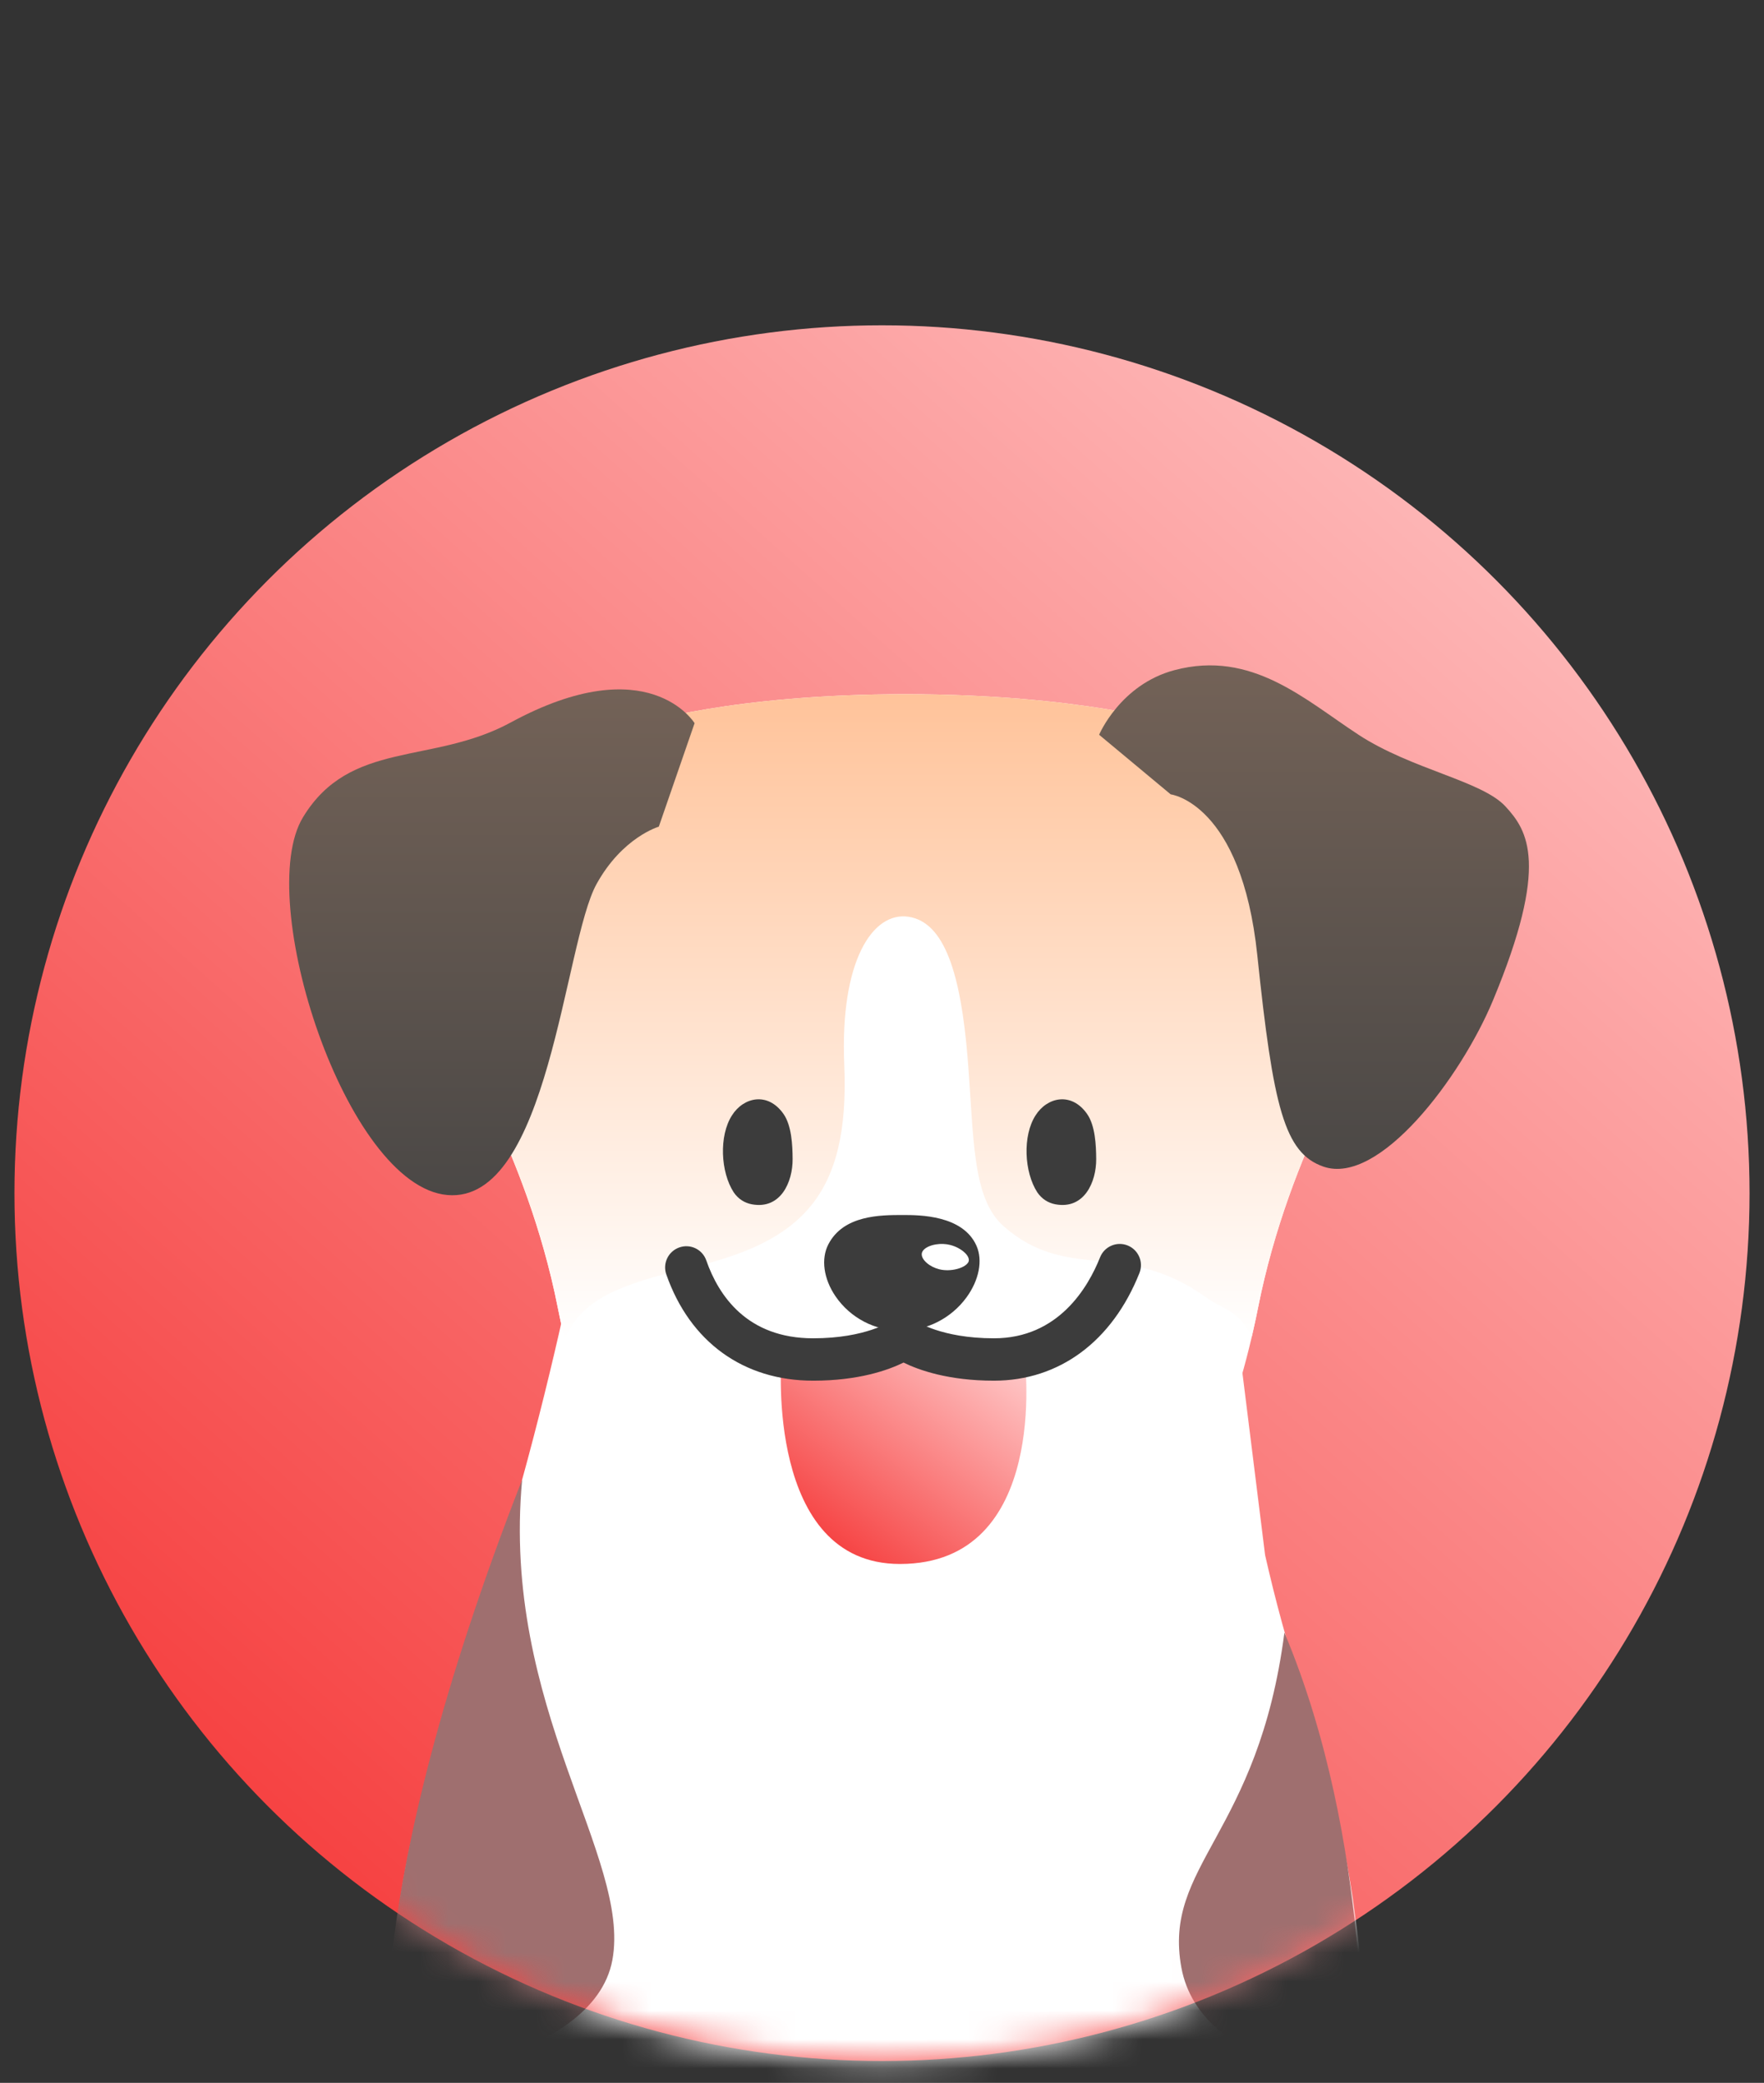 <svg width="61" height="72" viewBox="0 0 61 72" fill="none" xmlns="http://www.w3.org/2000/svg">
<rect x="0" y="0" width="61" height="72" fill="#333333" stroke="none"/>
<circle cx="30.5" cy="41.245" r="30" fill="url(#paint0_linear_1235_5318)"/>
<mask id="mask0_1235_5318" style="mask-type:alpha" maskUnits="userSpaceOnUse" x="0" y="0" width="61" height="72">
<path d="M0.5 0.692H60.5V41.245C60.5 57.814 47.069 71.245 30.5 71.245C13.931 71.245 0.5 57.814 0.5 41.245V0.692Z" fill="#D9D9D9"/>
</mask>
<g mask="url(#mask0_1235_5318)">
<path d="M13.471 71.982C13.471 71.982 12.89 66.175 15.696 58.571C18.936 49.788 20.498 40.351 20.498 40.351L32.13 43.07L42.039 40.036L43.748 53.757C44.101 55.31 44.525 56.889 45.037 58.431C47.676 66.389 47.149 71.982 47.149 71.982H13.471Z" fill="white"/>
<path d="M18.056 51.149C17.325 59.013 21.834 64.199 21.176 67.755C20.517 71.311 13.471 71.982 13.471 71.982C13.471 71.982 12.322 65.82 18.056 51.149Z" fill="#9F6F6F"/>
<path d="M44.415 56.435C43.511 63.441 40.196 64.466 40.854 68.022C41.513 71.578 47.098 71.982 47.098 71.982C47.098 71.982 47.46 63.671 44.415 56.435Z" fill="#9F6F6F"/>
<path d="M31.31 23.996C37.33 23.996 40.702 25.029 40.702 25.029L45.725 28.796L47.349 35.547C47.349 35.547 44.587 39.744 43.509 45.179C41.943 53.074 38.126 57.451 31.396 57.451C24.666 57.451 20.849 53.075 19.283 45.179C18.205 39.744 15.443 35.547 15.443 35.547L17.067 28.796L22.09 25.029C22.09 25.029 25.291 23.996 31.31 23.996Z" fill="white"/>
<path d="M47.349 35.547L45.725 28.797L40.702 25.029C40.702 25.029 37.33 23.996 31.311 23.996C25.291 23.996 22.09 25.029 22.09 25.029L17.068 28.797L15.444 35.547C15.444 35.547 18.206 39.744 19.284 45.179C19.361 45.568 19.445 45.945 19.533 46.317C20.069 44.922 21.429 44.394 23.902 43.814C27.692 42.926 29.389 41.348 29.195 36.81C29.042 33.229 30.17 31.505 31.415 31.69C32.659 31.876 33.225 33.649 33.463 36.598C33.683 39.314 33.599 41.416 34.71 42.392C36.933 44.343 38.891 42.833 41.681 44.831C42.335 45.299 42.777 45.247 43.29 46.193C43.367 45.861 43.441 45.525 43.51 45.179C44.588 39.745 47.349 35.547 47.349 35.547Z" fill="url(#paint1_linear_1235_5318)"/>
<path d="M27.02 47C27.02 47 26.469 54.063 31.12 54.063C36.318 54.063 35.436 47 35.436 47H27.02Z" fill="url(#paint2_linear_1235_5318)"/>
<path d="M28.119 46.994C30.26 46.994 31.245 46.256 31.245 46.256C31.245 46.256 32.229 46.994 34.371 46.994C36.512 46.994 37.97 45.62 38.721 43.731L23.733 43.811C24.404 45.73 25.878 46.994 28.119 46.994Z" fill="white"/>
<path d="M34.371 47.727C32.803 47.727 31.78 47.364 31.245 47.101C30.71 47.364 29.687 47.727 28.119 47.727C25.709 47.727 23.858 46.389 23.041 44.054C22.908 43.672 23.109 43.255 23.491 43.121C23.874 42.986 24.291 43.188 24.424 43.571C24.854 44.799 25.844 46.262 28.119 46.262C29.946 46.262 30.806 45.671 30.814 45.665C31.074 45.482 31.43 45.481 31.685 45.671C31.685 45.671 32.545 46.262 34.371 46.262C36.595 46.262 37.625 44.508 38.041 43.462C38.191 43.086 38.617 42.903 38.992 43.052C39.368 43.202 39.552 43.627 39.403 44.004C38.461 46.37 36.628 47.727 34.371 47.727H34.371Z" fill="#3C3C3C"/>
<path d="M31.162 45.498C29.652 45.498 28.736 43.999 29.137 43.226C29.512 42.501 30.497 42.5 31.22 42.5C31.944 42.5 32.958 42.56 33.264 43.253C33.594 43.999 32.671 45.497 31.162 45.497L31.162 45.498Z" fill="#3C3C3C"/>
<path d="M31.162 46C30.25 46 29.403 45.556 28.894 44.812C28.479 44.206 28.384 43.516 28.646 43.012C29.17 42 30.453 42 31.22 42C31.788 42 33.297 42 33.768 43.065C33.99 43.568 33.857 44.251 33.422 44.848C32.895 45.569 32.05 46 31.162 46H31.162ZM31.22 43.002C30.474 43.002 29.839 43.036 29.627 43.444C29.548 43.597 29.572 43.924 29.814 44.278C30.122 44.728 30.626 44.998 31.162 44.998C31.92 44.998 32.364 44.502 32.519 44.288C32.771 43.944 32.831 43.602 32.761 43.443C32.586 43.048 31.798 43.002 31.22 43.002H31.22Z" fill="#3C3C3C"/>
<path d="M33.365 43.305C33.238 43.184 33.053 43.085 32.858 43.035C32.706 42.996 32.531 42.989 32.365 43.016C32.133 43.054 31.952 43.151 31.894 43.271C31.84 43.381 31.896 43.524 32.045 43.654C32.161 43.756 32.315 43.834 32.48 43.876C32.486 43.877 32.492 43.879 32.498 43.88C32.864 43.967 33.351 43.847 33.481 43.639C33.535 43.552 33.492 43.427 33.365 43.305Z" fill="white"/>
<path d="M17.662 24.974C14.944 26.449 12.106 25.563 10.476 28.254C8.764 31.08 11.959 40.997 15.469 41.309C18.979 41.621 19.503 32.598 20.628 30.561C21.522 28.94 22.782 28.576 22.782 28.576L24.019 24.999C24.019 24.999 22.431 22.387 17.662 24.974Z" fill="url(#paint3_linear_1235_5318)"/>
<path d="M46.98 25.399C45.133 24.195 43.293 22.455 40.615 23.165C38.738 23.662 38.008 25.399 38.008 25.399L40.483 27.459C40.483 27.459 42.927 27.752 43.478 33.019C44.03 38.286 44.414 39.857 45.764 40.327C47.695 40.998 50.519 37.242 51.625 34.588C53.594 29.863 52.825 28.709 52.061 27.878C51.245 26.991 48.829 26.604 46.98 25.4V25.399Z" fill="url(#paint4_linear_1235_5318)"/>
<path d="M27.093 38.505C26.553 37.736 25.714 37.921 25.312 38.556C24.858 39.262 24.917 40.515 25.372 41.216C25.527 41.443 25.746 41.583 26 41.63C27 41.815 27.414 40.855 27.409 40.065C27.406 39.584 27.375 38.906 27.093 38.505H27.093Z" fill="#3C3C3C"/>
<path d="M37.591 38.505C37.051 37.736 36.212 37.921 35.81 38.556C35.356 39.262 35.416 40.515 35.87 41.216C36.025 41.443 36.244 41.583 36.498 41.63C37.498 41.815 37.912 40.855 37.907 40.065C37.904 39.584 37.873 38.906 37.591 38.505Z" fill="#3C3C3C"/>
</g>
<defs>
<linearGradient id="paint0_linear_1235_5318" x1="60.5" y1="11.245" x2="6.763" y2="71.245" gradientUnits="userSpaceOnUse">
<stop stop-color="#FFCCCC"/>
<stop offset="1" stop-color="#F53333"/>
</linearGradient>
<linearGradient id="paint1_linear_1235_5318" x1="31.396" y1="46.317" x2="31.396" y2="23.996" gradientUnits="userSpaceOnUse">
<stop stop-color="white"/>
<stop offset="1" stop-color="#FFC39A"/>
</linearGradient>
<linearGradient id="paint2_linear_1235_5318" x1="35.493" y1="47" x2="29.396" y2="55.187" gradientUnits="userSpaceOnUse">
<stop stop-color="#FFCCCC"/>
<stop offset="1" stop-color="#F53333"/>
</linearGradient>
<linearGradient id="paint3_linear_1235_5318" x1="17.009" y1="23.831" x2="17.009" y2="41.317" gradientUnits="userSpaceOnUse">
<stop stop-color="#736257"/>
<stop offset="1" stop-color="#4B4846"/>
</linearGradient>
<linearGradient id="paint4_linear_1235_5318" x1="45.44" y1="23" x2="45.44" y2="40.406" gradientUnits="userSpaceOnUse">
<stop stop-color="#736257"/>
<stop offset="1" stop-color="#4B4846"/>
</linearGradient>
</defs>
</svg>
